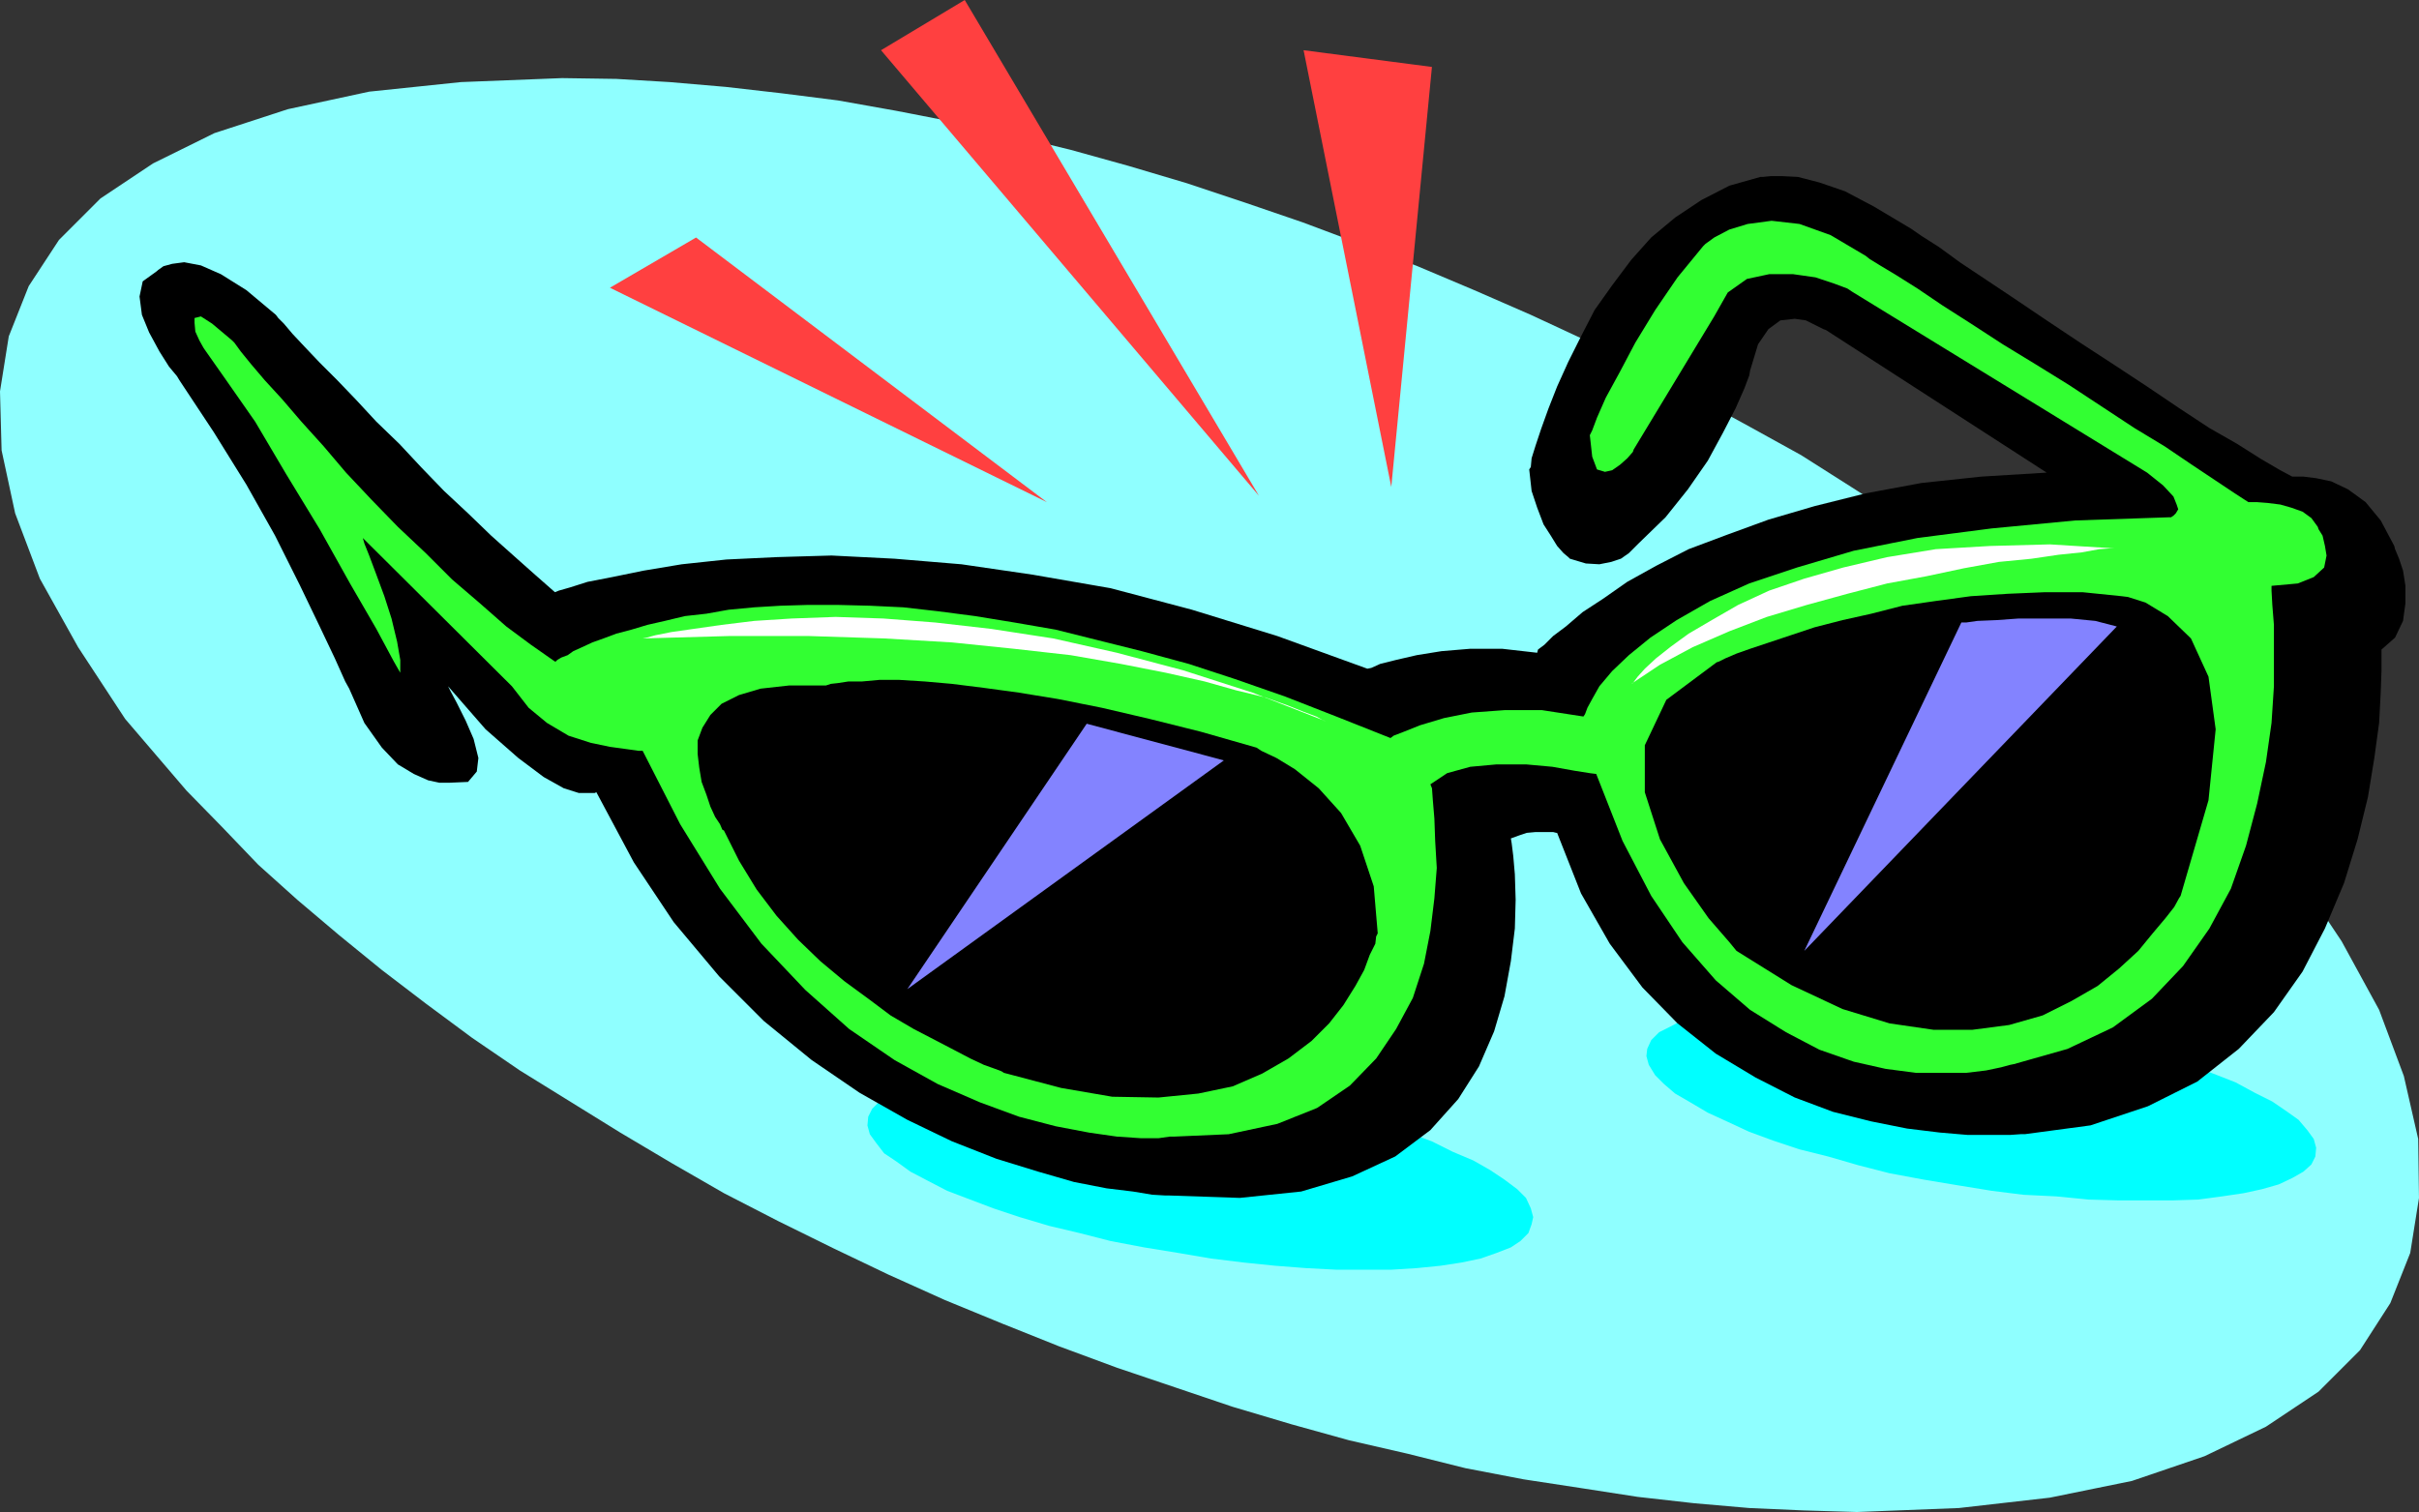 <?xml version="1.0" encoding="UTF-8" standalone="no"?>
<svg
   version="1.0"
   width="129.724mm"
   height="81.104mm"
   id="svg14"
   sodipodi:docname="Sunglasses 26.wmf"
   xmlns:inkscape="http://www.inkscape.org/namespaces/inkscape"
   xmlns:sodipodi="http://sodipodi.sourceforge.net/DTD/sodipodi-0.dtd"
   xmlns="http://www.w3.org/2000/svg"
   xmlns:svg="http://www.w3.org/2000/svg">
  <rect width="100%" height="100%" fill="#333333" stroke="none"/>
  <sodipodi:namedview
     id="namedview14"
     pagecolor="#ffffff"
     bordercolor="#000000"
     borderopacity="0.25"
     inkscape:showpageshadow="2"
     inkscape:pageopacity="0.0"
     inkscape:pagecheckerboard="0"
     inkscape:deskcolor="#d1d1d1"
     inkscape:document-units="mm" />
  <defs
     id="defs1">
    <pattern
       id="WMFhbasepattern"
       patternUnits="userSpaceOnUse"
       width="6"
       height="6"
       x="0"
       y="0" />
  </defs>
  <path
     style="fill:#8fffff;fill-opacity:1;fill-rule:evenodd;stroke:none"
     d="m 452.479,161.589 -7.11,-7.433 -7.434,-7.433 -7.918,-7.11 -8.403,-7.11 -8.565,-7.11 -8.888,-6.787 -9.373,-6.948 -9.696,-6.625 -9.858,-6.302 -10.181,-6.464 -10.827,-5.979 -10.666,-5.817 -10.989,-5.979 -10.827,-5.332 -11.474,-5.332 -11.474,-5.009 -11.474,-4.848 -11.635,-4.524 -11.635,-4.363 -11.797,-4.04 -11.635,-3.878 -11.958,-3.555 -11.635,-3.232 -11.958,-2.909 -11.797,-2.747 -11.635,-2.262 -11.797,-2.101 -11.474,-1.454 -11.312,-1.293 -11.312,-0.97 -10.827,-0.646 -10.989,-0.162 -20.523,0.808 -18.584,1.939 L 58.338,22.138 43.47,26.985 31.027,33.126 20.362,40.236 11.958,48.638 5.818,58.011 1.778,68.191 0,79.34 0.323,91.298 l 2.747,12.766 5.01,13.25 7.757,13.897 9.534,14.543 12.443,14.543 7.11,7.272 7.434,7.756 7.918,7.11 8.403,7.11 8.726,7.11 8.888,6.787 9.373,6.948 9.696,6.625 10.181,6.302 10.181,6.302 10.342,6.14 10.666,6.14 10.989,5.656 11.15,5.494 11.15,5.332 11.474,5.171 11.797,4.848 11.312,4.524 11.797,4.363 11.958,4.04 11.474,3.878 11.958,3.555 11.635,3.232 11.958,2.747 11.635,2.909 11.797,2.262 11.635,1.777 11.474,1.777 11.474,1.293 11.15,0.97 10.989,0.485 10.827,0.323 20.685,-0.808 18.422,-2.101 16.645,-3.393 14.706,-5.009 12.443,-5.979 10.666,-7.11 8.403,-8.403 6.141,-9.534 4.04,-10.18 1.778,-11.15 -0.162,-11.958 -2.909,-12.766 -5.01,-13.412 -7.595,-13.897 -9.696,-14.543 z"
     id="path1" />
  <path
     style="fill:#00ffff;fill-opacity:1;fill-rule:evenodd;stroke:none"
     d="m 389.94,239.152 6.787,1.131 6.949,1.131 6.464,0.808 6.626,0.323 6.464,0.646 5.979,0.162 h 5.979 5.333 l 5.01,-0.162 4.848,-0.646 4.363,-0.646 3.717,-0.808 3.394,-0.97 2.747,-1.293 2.262,-1.293 1.616,-1.454 0.808,-1.616 0.162,-1.777 -0.485,-1.777 -1.293,-1.777 -1.778,-2.101 -2.262,-1.616 -3.07,-2.101 -3.555,-1.777 -3.878,-2.101 -4.525,-1.777 -4.848,-1.777 -5.333,-1.777 -5.818,-1.777 -6.141,-1.454 -6.302,-1.616 -6.949,-1.131 -6.787,-1.293 -6.949,-0.97 -6.464,-0.808 -6.626,-0.808 -6.464,-0.485 -5.979,-0.323 h -5.979 l -5.333,0.323 -5.333,0.323 -4.525,0.485 -4.363,0.485 -4.04,0.808 -3.394,0.97 -2.424,1.293 -2.262,1.131 -1.616,1.616 -0.808,1.777 -0.162,1.454 0.485,1.777 1.293,2.101 1.778,1.777 2.262,1.939 3.07,1.777 3.555,2.101 3.878,1.777 4.525,2.101 4.848,1.777 5.333,1.777 5.818,1.454 6.141,1.777 6.302,1.616 z"
     id="path2" />
  <path
     style="fill:#00ffff;fill-opacity:1;fill-rule:evenodd;stroke:none"
     d="m 231.896,252.887 6.949,1.131 6.626,1.131 6.626,0.808 6.302,0.646 6.302,0.485 6.141,0.323 h 5.818 5.333 l 5.171,-0.323 4.848,-0.485 4.202,-0.646 3.878,-0.808 3.232,-1.131 2.909,-1.131 1.939,-1.293 1.616,-1.616 0.646,-1.777 0.323,-1.454 -0.485,-1.777 -0.97,-2.101 -1.778,-1.777 -2.586,-1.939 -2.909,-1.939 -3.394,-1.939 -4.202,-1.777 -4.202,-2.101 -4.848,-1.777 -5.333,-1.777 -5.979,-1.454 -5.979,-1.777 -6.302,-1.616 -6.949,-1.293 -6.787,-1.131 -6.626,-1.131 -6.626,-0.646 -6.626,-0.646 -6.302,-0.485 -6.141,-0.162 h -5.656 -5.656 l -5.01,0.162 -4.848,0.485 -4.363,0.808 -3.717,0.808 -3.394,0.97 -2.747,1.293 -2.101,1.293 -1.454,1.454 -0.808,1.616 -0.162,1.777 0.485,1.777 1.293,1.777 1.616,2.101 2.424,1.616 2.909,2.101 3.394,1.777 4.04,2.101 4.686,1.777 4.686,1.777 5.333,1.777 5.979,1.777 6.141,1.454 6.302,1.616 z"
     id="path3" />
  <path
     style="fill:#000000;fill-opacity:1;fill-rule:evenodd;stroke:none"
     d="m 90.819,139.128 0.485,0.97 1.293,2.424 1.778,3.555 1.616,3.717 0.97,3.878 -0.323,2.747 -1.778,2.101 -3.717,0.162 H 90.496 89.041 l -2.262,-0.485 -2.909,-1.293 -3.232,-1.939 -3.232,-3.393 -3.555,-5.009 -3.07,-6.948 -0.808,-1.454 -2.101,-4.686 -3.07,-6.464 -4.04,-8.403 L 55.752,108.588 49.934,98.246 43.309,87.581 36.36,77.078 35.875,76.27 l -1.616,-1.939 -1.939,-3.07 -2.101,-3.878 -1.454,-3.555 -0.485,-3.717 0.646,-3.07 2.909,-2.101 0.162,-0.162 1.131,-0.808 1.778,-0.485 2.424,-0.323 3.394,0.646 4.04,1.777 5.171,3.232 5.979,5.009 0.485,0.646 1.131,1.131 1.778,2.101 2.424,2.585 3.07,3.232 3.555,3.555 3.878,4.04 4.04,4.363 4.686,4.524 4.525,4.848 4.525,4.686 4.848,4.524 4.686,4.524 4.525,4.04 4.363,3.878 4.04,3.555 0.808,-0.323 2.262,-0.646 3.555,-1.131 5.01,-0.97 6.302,-1.293 7.757,-1.293 9.05,-0.97 10.181,-0.485 11.15,-0.323 12.766,0.646 13.574,1.131 14.382,2.101 15.837,2.747 16.483,4.363 17.291,5.332 18.261,6.625 0.808,-0.162 1.778,-0.808 3.232,-0.808 4.202,-0.97 5.01,-0.808 5.818,-0.485 h 6.464 l 7.11,0.808 0.162,-0.646 1.293,-0.97 1.778,-1.777 2.586,-1.939 3.394,-2.909 4.202,-2.747 4.848,-3.393 5.818,-3.232 6.626,-3.393 7.757,-2.909 8.403,-3.07 9.373,-2.747 10.342,-2.585 11.312,-2.101 12.12,-1.293 13.251,-0.808 -44.763,-28.924 -0.485,-0.162 -1.616,-0.808 -1.939,-0.97 -2.262,-0.323 -2.909,0.323 -2.424,1.777 -2.101,3.07 -1.616,5.332 -0.162,0.97 -0.97,2.585 -1.778,4.04 -2.586,5.009 -3.07,5.656 -4.04,5.817 -4.525,5.656 -5.494,5.332 -0.162,0.162 -0.808,0.808 -0.97,0.97 -1.616,1.131 -1.939,0.646 -2.424,0.485 -2.747,-0.162 -3.232,-0.97 -0.323,-0.323 -0.97,-0.808 -1.293,-1.454 -1.293,-2.101 -1.454,-2.262 -1.293,-3.393 -1.131,-3.393 -0.485,-4.363 0.323,-0.485 0.162,-1.777 0.808,-2.585 1.131,-3.393 1.454,-4.04 1.778,-4.524 2.262,-5.009 2.586,-5.171 2.747,-5.332 3.555,-5.009 3.878,-5.171 4.04,-4.524 4.848,-4.04 5.333,-3.555 5.656,-2.909 6.302,-1.777 h 0.485 l 1.616,-0.162 h 2.262 l 3.232,0.162 4.363,1.131 5.171,1.777 5.818,3.07 6.787,4.04 0.808,0.485 2.101,1.454 3.555,2.262 4.202,3.07 5.333,3.555 5.818,3.878 6.464,4.363 6.787,4.524 6.949,4.524 6.626,4.363 6.464,4.363 6.141,4.04 5.656,3.232 4.848,3.07 3.878,2.262 2.424,1.293 h 0.646 1.616 l 2.586,0.323 3.07,0.646 3.394,1.616 3.555,2.585 3.07,3.717 2.747,5.171 0.162,0.646 0.808,1.939 0.808,2.424 0.485,3.07 v 3.555 l -0.485,3.555 -1.616,3.393 -2.747,2.424 v 1.131 3.07 l -0.162,4.524 -0.323,6.14 -0.97,7.11 -1.293,7.918 -2.101,8.564 -2.747,8.887 -3.878,9.211 -4.525,8.726 -5.818,8.241 -7.11,7.433 -8.403,6.625 -10.019,5.009 -11.635,3.878 -13.251,1.777 h -0.808 l -2.262,0.162 h -3.717 -4.848 l -5.656,-0.485 -6.626,-0.808 -7.272,-1.454 -7.757,-1.939 -7.757,-2.909 -7.918,-4.04 -8.08,-4.848 -7.757,-6.14 -7.11,-7.272 -6.626,-8.887 -5.818,-10.18 -4.848,-12.281 h -0.162 l -0.646,-0.162 h -0.97 -1.293 -1.293 l -1.778,0.162 -1.454,0.485 -1.778,0.646 0.162,0.97 0.323,2.585 0.323,3.717 0.162,5.171 -0.162,5.817 -0.808,6.625 -1.293,7.11 -2.101,7.11 -3.07,7.11 -4.202,6.625 -5.656,6.302 -7.11,5.332 -8.726,4.04 -10.342,3.07 -12.443,1.293 -14.221,-0.485 h -0.808 l -2.747,-0.162 -3.878,-0.646 -5.333,-0.646 -6.626,-1.293 -7.272,-2.101 -8.403,-2.585 -9.05,-3.555 -9.05,-4.363 -9.696,-5.494 -9.696,-6.625 -9.696,-7.918 -9.05,-9.049 -9.211,-10.988 -8.08,-12.119 -7.595,-14.22 -0.323,0.162 h -1.293 -1.939 l -3.07,-0.97 -4.04,-2.262 -5.171,-3.878 -6.626,-5.817 z"
     id="path4" />
  <path
     style="fill:#32ff32;fill-opacity:1;fill-rule:evenodd;stroke:none"
     d="m 81.123,136.381 -1.293,-2.262 -3.555,-6.625 -5.333,-9.211 -6.141,-10.988 -6.787,-11.15 -6.302,-10.665 -5.979,-8.564 -4.202,-5.979 -0.323,-0.485 -0.808,-1.454 -0.808,-1.777 -0.162,-1.777 v -0.97 l 1.293,-0.323 2.262,1.454 4.04,3.393 0.485,0.485 1.293,1.777 2.101,2.585 2.747,3.232 3.555,3.878 3.878,4.524 4.525,5.009 4.525,5.332 5.171,5.494 5.333,5.494 5.656,5.332 5.333,5.332 5.656,4.848 5.333,4.686 5.01,3.717 4.848,3.393 h 0.162 l 0.323,-0.323 0.808,-0.485 1.293,-0.485 1.131,-0.808 1.778,-0.808 2.101,-0.97 2.262,-0.808 2.586,-0.97 3.07,-0.808 3.232,-0.97 3.555,-0.808 4.04,-0.97 4.363,-0.485 4.525,-0.808 5.171,-0.485 5.333,-0.323 5.494,-0.162 h 6.141 l 6.464,0.162 6.787,0.323 7.11,0.808 7.434,0.97 7.918,1.293 8.403,1.454 8.403,2.101 9.05,2.262 9.534,2.585 9.373,3.07 10.181,3.555 10.342,4.04 10.989,4.363 0.646,-0.485 2.101,-0.808 3.232,-1.293 4.848,-1.454 5.656,-1.131 6.626,-0.485 h 7.595 l 8.403,1.293 0.323,-0.485 0.485,-1.293 0.97,-1.777 1.454,-2.585 2.586,-3.07 3.394,-3.232 4.363,-3.555 5.333,-3.555 6.787,-3.878 7.918,-3.555 9.696,-3.232 11.474,-3.393 12.928,-2.585 15.029,-1.939 16.968,-1.616 19.069,-0.646 h 0.323 l 0.485,-0.323 0.485,-0.485 0.485,-0.808 -0.323,-0.97 -0.646,-1.616 -2.101,-2.262 -3.232,-2.585 -59.792,-36.681 -0.97,-0.646 -2.586,-0.97 -3.878,-1.293 -4.525,-0.646 h -4.848 l -4.525,0.97 -3.878,2.747 -2.747,4.848 -16.322,26.985 -0.162,0.485 -1.131,1.293 -1.454,1.293 -1.616,1.131 -1.454,0.323 -1.616,-0.485 -0.97,-2.585 -0.485,-4.363 0.485,-0.97 0.97,-2.585 1.778,-4.04 2.909,-5.332 3.07,-5.817 4.04,-6.625 4.525,-6.625 5.171,-6.302 0.485,-0.485 1.778,-1.293 3.07,-1.616 3.717,-1.131 4.848,-0.646 5.656,0.646 6.302,2.262 7.11,4.201 0.808,0.646 2.101,1.293 3.232,1.939 4.363,2.747 5.01,3.393 5.818,3.717 6.464,4.201 6.626,4.04 6.787,4.201 6.626,4.363 6.626,4.363 6.141,3.717 5.494,3.717 4.848,3.232 3.878,2.585 2.747,1.777 h 0.485 1.293 l 2.101,0.162 2.586,0.323 2.262,0.646 2.262,0.808 1.778,1.293 1.293,1.777 0.162,0.485 0.808,1.293 0.485,2.101 0.323,1.939 -0.485,2.424 -2.101,1.939 -3.232,1.293 -5.333,0.485 v 0.97 l 0.162,2.909 0.323,4.04 v 5.656 6.787 l -0.485,7.433 -1.131,7.918 -1.778,8.403 -2.262,8.564 -3.07,8.726 -4.363,8.079 -5.333,7.595 -6.302,6.625 -7.918,5.817 -9.211,4.363 -10.827,3.07 -0.808,0.162 -1.778,0.485 -3.07,0.646 -4.04,0.485 h -4.525 -5.656 l -6.141,-0.808 -6.464,-1.454 -6.949,-2.424 -6.787,-3.555 -7.272,-4.524 -6.949,-5.979 -6.787,-7.756 -6.302,-9.372 -5.818,-11.15 -5.333,-13.573 -1.293,-0.162 -3.07,-0.485 -4.525,-0.808 -5.333,-0.485 h -5.979 l -5.333,0.485 -4.686,1.293 -3.394,2.262 0.323,0.808 0.162,2.262 0.323,3.878 0.162,4.524 0.323,5.494 -0.485,6.14 -0.808,6.625 -1.293,6.625 -2.262,6.948 -3.394,6.302 -4.04,5.979 -5.333,5.494 -6.626,4.524 -8.08,3.232 -9.858,2.101 -11.15,0.485 h -0.808 l -2.262,0.323 h -3.555 l -4.848,-0.323 -5.656,-0.808 -6.787,-1.293 -7.434,-1.939 -7.918,-2.909 -8.565,-3.717 -8.726,-4.848 -9.211,-6.302 -8.888,-7.918 -8.888,-9.372 -8.403,-11.15 -8.08,-13.089 -7.595,-14.866 h -0.808 l -2.262,-0.323 -3.555,-0.485 -3.878,-0.808 -4.525,-1.454 -4.363,-2.585 -3.717,-3.07 -3.394,-4.363 -30.219,-30.056 0.323,1.131 0.97,2.424 1.454,3.878 1.616,4.363 1.454,4.524 1.131,4.686 0.646,3.717 z"
     id="path5" />
  <path
     style="fill:#000000;fill-opacity:1;fill-rule:evenodd;stroke:none"
     d="m 351.964,192.776 -1.454,-1.777 -4.202,-4.848 -5.01,-7.11 -4.848,-8.887 -3.07,-9.534 v -9.534 l 4.363,-9.211 10.181,-7.595 0.485,-0.162 1.293,-0.646 2.262,-0.97 2.747,-0.97 3.878,-1.293 4.363,-1.454 4.848,-1.616 5.656,-1.454 5.818,-1.293 6.302,-1.616 6.787,-0.97 7.11,-0.97 7.434,-0.485 7.595,-0.323 h 7.595 l 7.918,0.808 1.293,0.162 3.555,1.131 4.525,2.747 4.686,4.524 3.555,7.756 1.454,10.665 -1.454,14.381 -5.656,19.391 -0.323,0.485 -0.97,1.777 -1.778,2.262 -2.586,3.07 -2.909,3.555 -3.878,3.555 -4.363,3.555 -5.333,3.07 -5.818,2.909 -6.787,1.939 -7.434,0.97 h -7.918 l -8.888,-1.293 -9.534,-2.909 -10.342,-4.848 z"
     id="path6" />
  <path
     style="fill:#000000;fill-opacity:1;fill-rule:evenodd;stroke:none"
     d="m 167.094,138.967 h 0.323 l 0.97,-0.323 1.454,-0.162 2.101,-0.323 h 2.747 l 3.555,-0.323 h 4.04 l 5.171,0.323 5.494,0.485 6.464,0.808 7.11,0.97 7.918,1.293 8.888,1.777 9.696,2.262 10.342,2.585 11.312,3.232 0.97,0.646 3.07,1.454 3.717,2.262 4.848,3.878 4.525,5.009 3.878,6.625 2.747,8.241 0.808,9.534 -0.323,0.646 -0.162,1.454 -1.131,2.262 -1.131,3.07 -1.778,3.232 -2.424,3.878 -2.909,3.717 -3.555,3.555 -4.686,3.555 -5.333,3.07 -5.979,2.585 -6.949,1.454 -8.08,0.808 -9.373,-0.162 -10.342,-1.777 -11.635,-3.07 -0.485,-0.323 -1.293,-0.485 -2.262,-0.808 -2.747,-1.293 -3.394,-1.777 -3.717,-1.939 -4.363,-2.262 -4.686,-2.747 -4.525,-3.393 -4.848,-3.555 -4.848,-4.04 -4.525,-4.363 -4.363,-4.848 -4.04,-5.332 -3.555,-5.817 -3.07,-6.14 -0.323,-0.162 -0.485,-1.131 -0.97,-1.454 -0.97,-2.101 -0.808,-2.424 -0.97,-2.585 -0.485,-2.909 -0.323,-2.747 v -2.747 l 0.97,-2.585 1.616,-2.585 2.262,-2.262 3.555,-1.777 4.363,-1.293 5.818,-0.646 z"
     id="path7" />
  <path
     style="fill:#ffffff;fill-opacity:1;fill-rule:evenodd;stroke:none"
     d="m 130.249,129.433 0.808,-0.162 1.778,-0.485 3.232,-0.646 4.525,-0.646 5.656,-0.808 6.626,-0.808 7.595,-0.485 8.888,-0.323 9.696,0.323 10.504,0.808 11.312,1.293 12.605,1.939 12.928,2.909 13.413,3.555 14.059,4.524 14.867,5.817 -0.485,-0.162 -1.454,-0.808 -2.586,-0.97 -3.232,-1.293 -4.525,-1.616 -5.979,-1.454 -6.302,-1.777 -7.918,-1.777 -9.05,-1.777 -10.181,-1.777 -11.474,-1.293 -12.605,-1.293 -13.736,-0.808 -15.19,-0.485 h -16.322 z"
     id="path8" />
  <path
     style="fill:#8383ff;fill-opacity:1;fill-rule:evenodd;stroke:none"
     d="m 397.536,126.201 h 0.97 l 2.262,-0.323 3.878,-0.162 4.525,-0.323 h 5.171 5.333 l 5.01,0.485 4.363,1.131 -63.347,65.767 z"
     id="path9" />
  <path
     style="fill:#8383ff;fill-opacity:1;fill-rule:evenodd;stroke:none"
     d="m 220.261,146.723 27.795,7.433 -64.155,46.376 z"
     id="path10" />
  <path
     style="fill:#ffffff;fill-opacity:1;fill-rule:evenodd;stroke:none"
     d="m 428.563,111.173 h -0.808 l -2.262,0.162 -3.555,0.646 -4.686,0.485 -5.494,0.808 -6.626,0.646 -7.11,1.293 -7.595,1.616 -7.918,1.454 -8.08,2.101 -8.242,2.262 -8.08,2.424 -7.595,2.909 -7.434,3.232 -6.626,3.555 -5.818,3.878 0.323,-0.162 0.97,-1.293 1.454,-1.616 2.262,-2.101 3.07,-2.424 3.555,-2.585 4.686,-2.747 5.333,-3.07 6.302,-2.909 7.11,-2.424 7.918,-2.262 8.888,-2.101 9.858,-1.616 10.989,-0.646 12.12,-0.323 z"
     id="path11" />
  <path
     style="fill:#ff4040;fill-opacity:1;fill-rule:evenodd;stroke:none"
     d="M 212.181,101.801 123.624,58.334 141.077,48.154 Z"
     id="path12" />
  <path
     style="fill:#ff4040;fill-opacity:1;fill-rule:evenodd;stroke:none"
     d="M 255.166,100.508 178.568,10.18 195.536,0 Z"
     id="path13" />
  <path
     style="fill:#ff4040;fill-opacity:1;fill-rule:evenodd;stroke:none"
     d="M 281.992,98.731 264.216,10.18 290.233,13.573 Z"
     id="path14" />
</svg>
